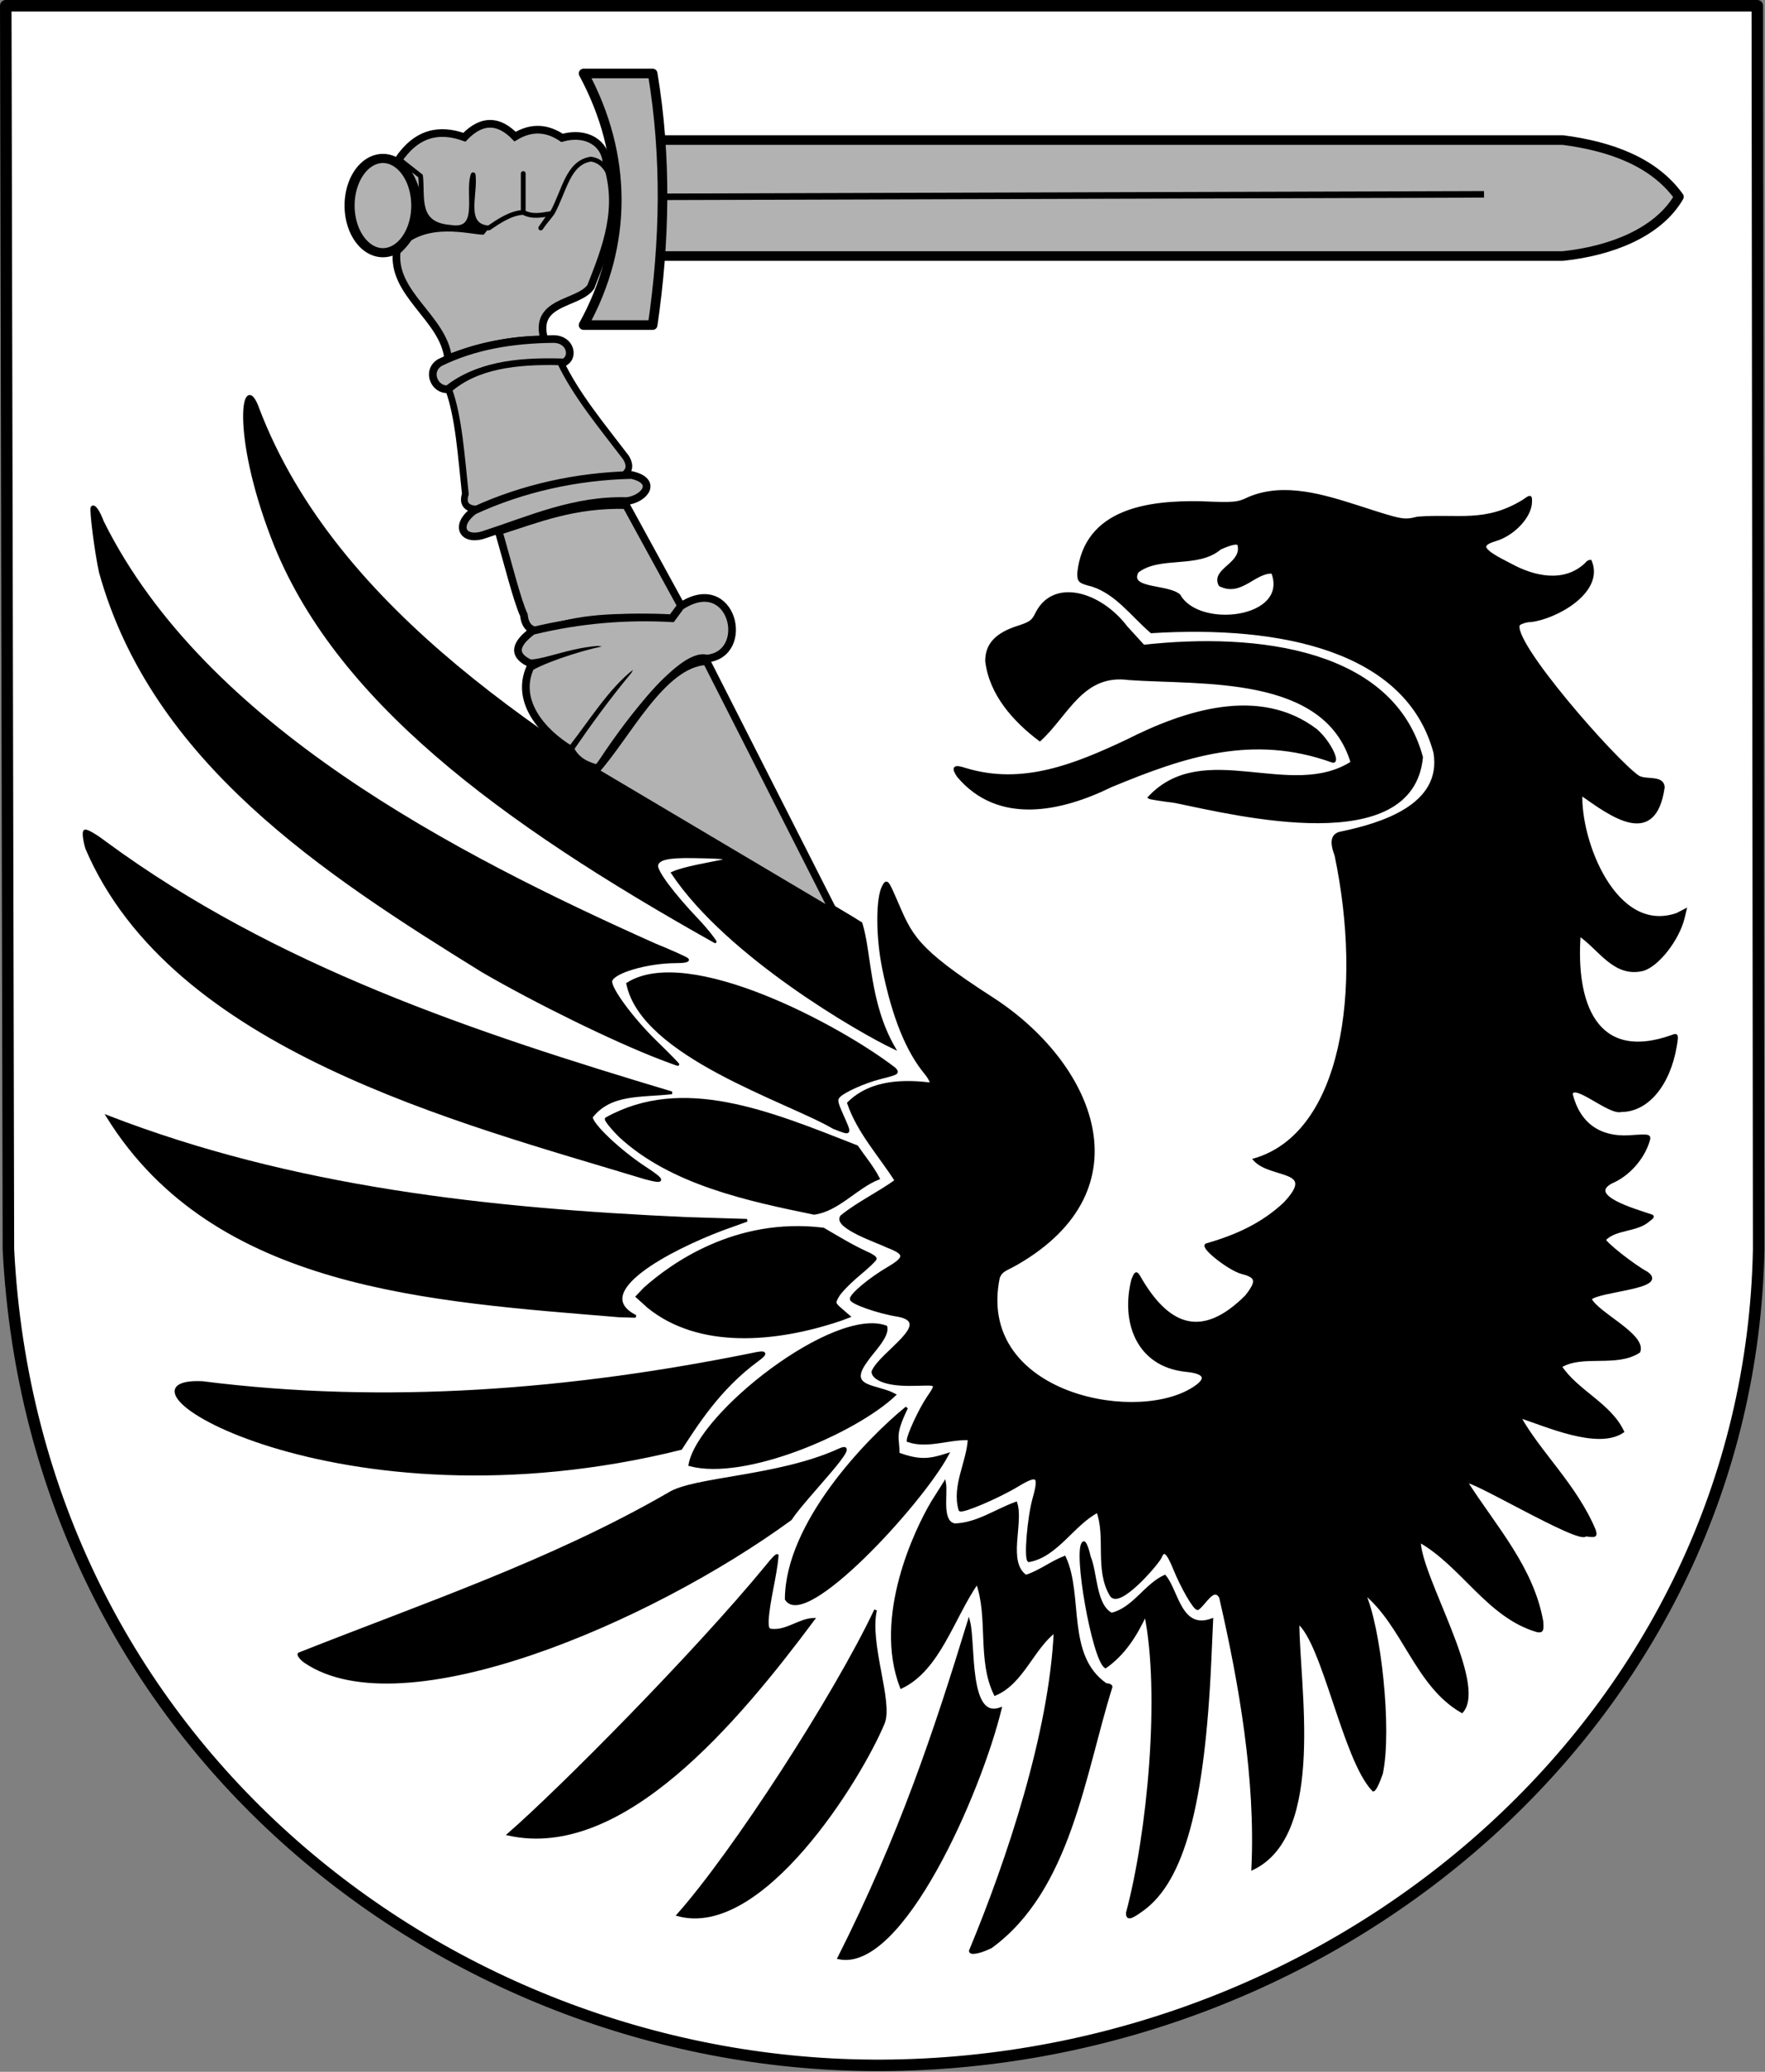 <?xml version="1.0" encoding="UTF-8" standalone="no"?>
<!-- Created with Inkscape (http://www.inkscape.org/) -->
<svg
   xmlns:dc="http://purl.org/dc/elements/1.1/"
   xmlns:cc="http://web.resource.org/cc/"
   xmlns:rdf="http://www.w3.org/1999/02/22-rdf-syntax-ns#"
   xmlns:svg="http://www.w3.org/2000/svg"
   xmlns="http://www.w3.org/2000/svg"
   xmlns:sodipodi="http://sodipodi.sourceforge.net/DTD/sodipodi-0.dtd"
   xmlns:inkscape="http://www.inkscape.org/namespaces/inkscape"
   id="svg2"
   sodipodi:version="0.32"
   inkscape:version="0.44"
   width="663.737"
   height="779.158"
   version="1.0"
   sodipodi:docbase="E:\Inkscape - rysunki\WIKIPEDIA\Poczekalnia"
   sodipodi:docname="POL_powiat_świecki_COA.svg">
  <rect width="100%" height="100%" fill="#808080" stroke="none"/>
  <defs
     id="defs5" />
  <sodipodi:namedview
     inkscape:window-height="705"
     inkscape:window-width="888"
     inkscape:pageshadow="2"
     inkscape:pageopacity="0.0"
     guidetolerance="10.0"
     gridtolerance="10.0"
     objecttolerance="10.0"
     borderopacity="1.0"
     bordercolor="#666666"
     pagecolor="#ffffff"
     id="base"
     inkscape:zoom="0.61762167"
     inkscape:cx="345.43284"
     inkscape:cy="380.50216"
     inkscape:window-x="13"
     inkscape:window-y="25"
     inkscape:current-layer="svg2"
     borderlayer="true" />
  <g
     id="g2926"
     transform="matrix(1.018,0,0,1.018,0.378,1.401)">
    <path
       sodipodi:nodetypes="ccsccc"
       id="rect2921"
       d="M 1.755,0.75 L 2.737,460.156 C 12.007,643.907 166.106,762.28 325.255,761.625 C 495.854,760.915 645.975,632.108 649.291,460.156 L 648.786,0.75 L 1.755,0.75 z "
       style="opacity:1;fill:white;fill-opacity:1;fill-rule:evenodd;stroke:black;stroke-width:4.252;stroke-linecap:round;stroke-linejoin:round;stroke-miterlimit:4;stroke-dasharray:none;stroke-dashoffset:0;stroke-opacity:1" />
    <g
       id="g2875">
      <g
         id="g2993">
        <path
           id="path2106"
           d="M 357.502,597.741 C 359.582,606.025 356.94,634.272 369.134,629.896 C 361.565,660.882 332.802,726.797 309.515,721.931 C 332.311,676.648 345.027,638.441 357.502,597.741 z "
           style="fill:black;fill-opacity:1;stroke:black;stroke-opacity:1"
           sodipodi:nodetypes="cscc" />
        <path
           id="path2104"
           d="M 358.069,719.338 C 372.021,685.825 387.738,638.614 389.395,601.222 C 381.081,607.491 377.362,620.261 367.24,624.536 C 361.035,611.866 365.284,596.24 360.616,583.231 C 351.562,596.293 346.512,615.292 332.571,621.931 C 322.535,595.86 337.974,563.804 344.143,553.431 L 348.569,546.431 C 349.347,550.744 346.857,560.95 352.338,561.923 C 360.643,561.649 367.447,556.625 374.922,553.931 C 377.339,561.471 371.133,575.742 378.554,580.931 C 383.646,579.317 387.915,575.877 392.871,573.931 C 399.486,588.123 392.842,610.325 408.137,620.931 C 409.2,620.931 410.069,621.318 410.069,621.791 C 399.946,653.932 394.834,696.656 365.672,717.881 C 361.557,719.873 358.069,720.542 358.069,719.338 z "
           style="fill:black;fill-opacity:1;stroke:black;stroke-opacity:1"
           sodipodi:nodetypes="cssscccsssssssc" />
        <path
           id="path2102"
           d="M 250.139,706.032 C 270.508,683.106 307.957,625.354 323.058,593.431 C 320.219,605.955 329.179,627.425 325.917,635.235 C 317.203,656.098 281.053,714.38 250.139,706.032 z "
           style="fill:black;fill-opacity:1;stroke:black;stroke-opacity:1"
           sodipodi:nodetypes="ccsc" />
        <path
           id="path2100"
           d="M 416.069,705.336 C 424.024,675.631 428.781,624.105 422.819,594.95 C 418.983,603.129 414.712,609.639 408.022,614.402 C 403.519,611.619 396.301,570.76 399.918,568.525 C 400.384,568.236 401.335,570.572 402.029,573.716 C 404.566,579.665 403.969,591.726 410.219,594.931 C 418.342,593.022 422.689,584.243 429.895,580.931 C 434.487,586.298 435.59,601.23 447.272,597.024 L 446.615,611.727 C 444.222,665.28 436.673,693.232 421.669,704.105 C 417.209,707.337 416.069,707.588 416.069,705.336 z "
           style="fill:black;fill-opacity:1;stroke:black;stroke-opacity:1"
           sodipodi:nodetypes="cccssssccsc" />
        <path
           id="path2098"
           d="M 450.483,588.681 C 447.903,584.144 444.553,591.377 442.043,592.931 C 440.85,592.931 436.309,585.071 433.479,578.108 C 430.897,571.754 429.499,570.699 428.169,574.1 C 426.251,577.34 412.874,592.635 410.048,587.892 C 404.456,578.551 408.666,566.503 405.136,556.931 C 396.16,561.489 389.956,573.41 379.693,575.199 C 378.345,574.366 379.588,559.258 381.592,552.128 C 383.976,543.639 382.959,542.85 375.463,547.378 C 368.327,551.687 355.121,557.316 354.232,556.428 C 351.635,547.469 357.244,538.852 357.636,530.165 C 350.083,529.852 342.25,533.394 335.069,530.866 C 335.069,528.878 339.423,519.449 342.338,515.126 C 346.613,508.785 345.788,510.125 335.35,510.109 C 325.368,510.094 322.069,507.272 322.069,505.381 C 324.857,498.454 345.115,487.272 331.458,484.578 C 324.28,483.485 314.069,479.922 314.069,478.511 C 314.069,476.873 321.012,471.081 327.656,467.178 C 334.452,463.185 334.399,461.717 327.362,459.028 C 324.579,457.554 307.589,451.912 310.51,447.996 C 316.763,442.931 324.153,439.518 330.649,434.802 C 324.686,425.416 316.785,416.945 313.069,406.157 C 321.691,397.643 334.075,397.965 343.504,399.036 C 344.105,399.105 343.021,396.825 341.724,395.266 C 334.758,386.893 329.703,374.399 326.036,356.498 C 323.627,344.731 323.596,330.447 325.971,326.078 C 327.198,323.82 327.382,324.027 330.499,331.197 C 336.13,344.153 337.36,349 365.912,367.356 C 403.165,391.306 423.34,437.656 375.221,465.407 C 371.208,467.721 369.625,467.751 368.471,470.512 C 359.731,512.814 416.911,525.018 439.326,512.242 C 446.358,508.234 445.404,505.595 437.559,504.9 C 419.901,502.974 414.105,487.027 418.051,471.431 C 419.188,468.641 419.354,468.563 420.421,470.321 C 430.705,488.34 443.238,494.291 459.991,477.544 C 464.37,472.013 464.067,470.211 458.521,468.815 C 454.042,467.687 443.872,459.842 445.168,458.514 C 456.051,455.367 465.71,451.14 474.11,443.294 C 486.808,429.969 469.253,433.837 463.069,427.026 C 495.855,417.432 503.571,364.358 493.122,314.569 C 491.236,309.611 491.767,307.038 494.819,306.346 C 509.907,303.23 532.907,296.306 529.659,276.634 C 519.47,238.708 473.013,229.042 424.957,232.043 C 417.966,226.059 412.159,217.744 403.112,214.845 C 398.381,213.633 398.069,213.356 398.069,210.368 C 400.565,186.874 423.934,183.956 443.069,184.287 C 455.639,184.826 456.879,184.714 461.069,182.649 C 474.027,177.198 488.659,181.833 501.286,185.849 C 517.798,191.2 518.068,191.251 523.366,189.98 C 538.242,188.833 548.3,192.287 562.319,183.729 C 565.062,181.8 565.069,181.8 565.069,183.913 C 565.069,189.293 558.877,196.009 552.024,198.063 C 545.709,199.955 546.875,201.904 557.501,207.216 C 566.2,212.018 577.498,214.607 585.56,206.945 C 585.905,206.387 586.61,205.931 587.128,205.931 C 591.926,217.292 574.223,226.905 565.134,227.931 C 563.659,227.931 561.638,228.525 560.645,229.252 C 557.29,235.464 596.174,279.737 604.749,285.571 C 607.656,287.355 613.809,285.28 614.069,289.463 C 610.869,311.805 594.921,299.885 583.68,291.931 C 582.943,309.204 596.258,344.325 619.148,336.39 L 622.128,334.849 L 621.456,337.64 C 619.532,345.641 611.983,355.309 606.471,356.831 C 595.935,359.363 590.568,349.033 583.033,343.931 C 581.226,368.88 588.789,391.659 617.432,381.416 C 619.144,380.694 619.235,380.987 618.554,385.017 C 616.125,399.399 608.11,408.953 598.503,408.921 C 594.213,410.204 581.122,398.231 580.069,402.725 C 582.844,414.001 590.6,419.127 601.378,418.534 C 609.093,417.991 609.179,418.011 608.501,420.208 C 606.48,426.762 601.015,432.809 594.754,435.421 C 585.471,440.55 603.713,445.728 608.569,447.39 C 610.532,447.953 610.534,447.991 608.656,449.427 C 604.166,453.422 596.452,452.249 592.367,456.533 C 592.032,457.542 602.994,466.215 607.968,468.877 C 615.852,474.426 589.996,475.211 587.069,478.462 C 589.471,483.823 607.384,491.797 605.068,497.936 C 596.681,503.406 584.166,498.452 576.069,503.429 C 582.108,512.632 594.28,517.34 599.069,527.476 C 589.815,533.763 570.714,525.072 560.878,521.931 C 568.1,535.119 581.643,547.362 588.57,563.828 C 589.267,566.127 589.136,566.203 585.368,565.698 C 583.404,569.01 541.322,543.644 541.339,546.181 C 551.906,562.719 565.679,577.728 569.209,597.593 C 569.478,600.939 569.264,601.389 567.543,601.102 C 549.338,595.845 539.747,576.765 523.964,567.931 C 524.07,581.106 548.646,620.577 539.678,630.931 C 522.664,621.199 518.181,598.757 503.413,586.931 C 509.322,599.629 513.375,637.599 509.977,653.737 C 508.827,657.144 507.456,659.931 506.931,659.931 C 496.066,648.63 488.661,605.483 479.124,597.931 C 479.029,620.82 489.103,676.031 462.397,688.931 C 463.97,656.062 457.881,620.87 450.483,588.681 z "
           style="fill:black;fill-opacity:1;stroke:black;stroke-opacity:1"
           sodipodi:nodetypes="cssssssssssssssssssssssssssssssssssssssssscssssssssssssssssscccsssssssssssssssssssssssssssssss" />
        <path
           id="path2094"
           d="M 187.569,676.258 C 206.712,659.569 256.466,609.372 282.968,577.135 C 284.806,574.772 286.501,573.029 286.733,573.262 C 286.074,581.353 283.586,589.209 283.069,597.338 C 283.069,600.597 283.325,600.929 285.819,600.907 C 290.843,600.878 295.195,597.053 300.069,596.854 C 271.956,634.542 229.493,685.491 187.569,676.258 z "
           style="fill:black;fill-opacity:1;stroke:black;stroke-opacity:1"
           sodipodi:nodetypes="csssssc" />
        <path
           id="path2092"
           d="M 112.354,612.498 C 110.682,611.363 109.794,609.881 110.069,609.612 C 156.199,591.322 203.459,575.428 246.587,550.543 C 255.711,544.562 287.094,544.58 309.701,534.23 C 318.955,529.993 296.869,551.783 291.664,559.799 C 239.955,597.583 148.371,636.963 112.354,612.498 z "
           style="fill:black;fill-opacity:1;stroke:black;stroke-opacity:1"
           sodipodi:nodetypes="csssss" />
        <path
           id="path2090"
           d="M 290.069,589.393 C 290.195,561.57 319.671,530.804 334.537,518.681 C 329.436,529.281 331.497,529.26 331.411,535.702 C 339.279,538.532 342.791,538.163 349.596,535.974 C 339.7,554.315 297.034,600.545 290.069,589.393 z "
           style="fill:black;fill-opacity:1;stroke:black;stroke-opacity:1"
           sodipodi:nodetypes="ccccc" />
        <path
           id="path2088"
           d="M 74.364,509.381 C 142.243,518.002 210.698,512.481 277.502,498.945 C 282.605,497.798 283.144,498.387 279.472,501.068 C 265.016,511.621 256.519,525.567 251.149,533.746 C 124.045,565.338 34.074,507.564 74.364,509.381 z "
           style="fill:black;fill-opacity:1;stroke:black;stroke-opacity:1"
           sodipodi:nodetypes="ccscs" />
        <path
           id="path2086"
           d="M 254.464,539.762 C 257.794,520.915 307.699,481.809 326.882,488.794 C 327.831,492.316 321.673,498.205 319.611,501.384 C 311.995,511.724 323.539,510.339 330.069,513.924 C 315.437,527.697 274.793,545.261 254.464,539.762 z "
           style="fill:black;fill-opacity:1;stroke:black;stroke-opacity:1"
           sodipodi:nodetypes="csssc" />
        <path
           id="path2084"
           d="M 239.174,481.407 L 234.988,477.625 L 237.778,474.685 C 247.604,465.921 271.317,448.675 303.769,452.659 C 308.996,455.71 314.162,458.894 319.676,461.411 C 321.542,462.191 323.032,463.189 322.986,463.63 C 322.94,464.071 320.194,466.681 316.883,469.431 C 313.573,472.181 310.123,475.699 309.217,477.25 C 307.61,479.997 307.64,480.13 310.378,482.502 L 313.186,484.936 L 310.378,486.008 C 286,494.273 257.897,496.536 239.174,481.407 z "
           style="fill:black;fill-opacity:1;stroke:black;stroke-opacity:1"
           sodipodi:nodetypes="ccccsssscccc" />
        <path
           id="path2082"
           d="M 39.473,411.194 C 107.794,437.638 180.265,445.459 253.069,448.743 L 275.569,449.431 L 266.492,452.702 C 247.082,460.018 216.59,475.937 234.443,484.931 L 228.506,484.763 C 158.68,478.931 79.022,474.762 39.473,411.194 z "
           style="fill:black;fill-opacity:1;stroke:black;stroke-opacity:1"
           sodipodi:nodetypes="ccccccs" />
        <path
           id="path2080"
           d="M 228.647,418.291 C 225.584,415.229 223.123,412.153 223.594,411.891 C 251.808,396.213 283.543,409.376 316.163,422.216 C 318.822,426.102 321.894,429.756 324.069,433.942 C 316.022,437.106 309.15,445.689 300.363,446.858 C 275.911,441.842 247.549,435.816 228.647,418.291 z "
           style="fill:black;fill-opacity:1;stroke:black;stroke-opacity:1"
           sodipodi:nodetypes="cscsss" />
        <path
           id="path2078"
           d="M 238.069,433.811 C 168.827,412.785 63.344,386.141 31.647,311.985 C 30.754,308.921 30.439,306.161 30.926,305.674 C 31.412,305.188 34.75,307.078 38.559,309.997 C 101.138,355.99 174.389,380.373 247.829,402.357 C 236.057,403.633 225.077,402.263 218.069,411.276 C 218.069,414.055 228.489,423.927 237.947,430.109 C 245.148,434.815 245.177,435.72 238.069,433.811 z "
           style="fill:black;fill-opacity:1;stroke:black;stroke-opacity:1"
           sodipodi:nodetypes="cssscssc" />
        <path
           id="path2076"
           d="M 307.569,415.177 C 290.379,405.113 236.974,388.658 231.492,362.056 C 253.906,347.899 309.865,377.836 330.143,393.52 C 331.428,395.068 331.329,395.127 324.421,396.893 C 318.986,398.282 311.54,401.603 309.673,403.47 C 308.361,404.782 308.472,405.593 310.629,410.471 C 313.95,417.981 314.114,417.729 307.569,415.177 z "
           style="fill:black;fill-opacity:1;stroke:black;stroke-opacity:1"
           sodipodi:nodetypes="ccssssc" />
        <path
           id="path2074"
           d="M 243.472,389.485 C 226.2,382.834 197.553,368.791 177.762,357.272 C 119.151,320.959 56.071,279.848 36.681,209.931 C 35.072,202.549 33.059,186.765 33.639,186.081 C 34.41,185.171 35.93,187.279 37.536,191.485 C 75.023,266.928 167.718,314.59 241.384,347.576 C 247.536,350.08 252.996,352.534 253.519,353.03 C 254.09,353.571 252.467,353.931 249.453,353.931 C 238.754,353.931 225.932,357.687 225.292,361.009 C 224.771,363.715 233.148,375.074 242.011,383.681 C 246.683,388.219 250.295,391.909 250.038,391.882 C 249.78,391.855 246.825,390.777 243.472,389.485 z "
           style="fill:black;fill-opacity:1;stroke:black;stroke-opacity:1"
           sodipodi:nodetypes="cssssssssssc" />
        <path
           id="path2072"
           d="M 248.069,321.145 C 257.003,317.156 284.023,315.583 255.569,315.13 C 246.022,314.979 242.696,315.915 242.241,318.274 C 241.826,320.431 248.051,328.801 257.362,338.603 C 261.212,342.656 264.178,346.76 263.791,346.542 C 184.347,301.978 123.177,256.786 100.371,197.517 C 85.154,157.971 89.591,134.592 94.926,149.682 C 123.676,225.031 203.377,273.454 269.199,313.164 C 280.322,317.396 310.355,335.078 317.706,339.751 C 321.17,350.952 320.234,369.007 329.802,385.677 C 317.743,379.988 268.573,351.853 248.069,321.145 z "
           style="fill:black;fill-opacity:1;stroke:black;stroke-opacity:1"
           sodipodi:nodetypes="ccssssscccc" />
        <path
           id="path2064"
           d="M 353.564,285.282 C 351.445,282.049 352.111,281.46 356.317,282.848 C 377.468,289.275 396.902,281.273 415.875,272.362 C 437.176,261.565 464.793,252.358 485.877,268.448 C 491.258,273.287 494.295,280.722 491.779,279.821 C 462.331,269.278 437.425,277.597 410,288.967 C 391.523,298.021 368.503,303.03 353.564,285.282 z "
           style="fill:black;fill-opacity:1;stroke:black;stroke-opacity:1"
           sodipodi:nodetypes="cssssss" />
        <path
           id="path2096"
           d="M 469.701,210.04 C 463.005,209.666 458.033,218.716 450.269,214.731 C 447.307,208.858 459.207,207.103 457.209,199.671 C 456.472,198.934 454.418,199.383 450.363,201.165 C 441.973,208.33 428.036,203.357 419.775,209.78 C 415.975,216.753 431.057,214.817 435.247,218.637 C 442.497,231.56 476.393,227.49 469.701,210.04 z "
           style="fill:white;fill-opacity:1;stroke:black;stroke-opacity:1"
           sodipodi:nodetypes="cssssss" />
        <path
           id="path2068"
           d="M 433.741,294.769 C 428.696,294.122 424.377,293.439 424.142,293.251 C 444.238,271.772 476.385,294.871 499.069,280.327 C 489.217,247.359 443.696,251.283 416.738,249.365 C 399.43,246.995 394.053,262.472 383.755,271.931 C 374.22,264.787 365.505,254.979 364.069,242.812 C 364.069,236.706 367.707,232.819 375.829,230.248 C 380.79,228.677 381.286,227.81 382.63,225.147 C 388.932,212.67 405.977,217.576 415.683,230.355 L 422.043,237.323 C 464.183,232.636 514.085,238.838 524.775,278.375 C 521.227,315.417 456.703,299.5 433.741,294.769 z "
           style="fill:black;fill-opacity:1;stroke:black;stroke-opacity:1"
           sodipodi:nodetypes="cssssssscccs" />
      </g>
      <g
         id="g2851"
         transform="translate(639.881,0)">
        <g
           transform="translate(0,6.799251e-2)"
           id="g2811">
          <g
             id="g2800">
            <g
               transform="translate(0,0.51)"
               id="g2785">
              <rect
                 style="opacity:1;fill:#b2b2b2;fill-opacity:1;fill-rule:evenodd;stroke:black;stroke-width:3.539;stroke-linecap:round;stroke-linejoin:round;stroke-miterlimit:4;stroke-dasharray:none;stroke-dashoffset:0;stroke-opacity:1"
                 id="rect2783"
                 width="77.699"
                 height="20.353"
                 x="-488.596"
                 y="62.432" />
              <g
                 id="g3043">
                <path
                   sodipodi:nodetypes="cccccc"
                   id="rect3036"
                   d="M -396.424,49.791 L -62.881,49.791 C -45.202,52.101 -29.272,57.908 -20.049,70.751 C -27.714,84.024 -45.288,90.766 -62.881,92.623 L -396.424,92.623 L -396.424,49.791 z "
                   style="fill:#b2b2b2;fill-opacity:1;fill-rule:evenodd;stroke:black;stroke-width:3.543;stroke-linecap:round;stroke-linejoin:round;stroke-miterlimit:4;stroke-dashoffset:0;stroke-opacity:1" />
                <path
                   sodipodi:nodetypes="ccccc"
                   id="rect3033"
                   d="M -424.675,25.185 L -399.158,25.185 C -393.981,56.17 -394.624,87.155 -399.158,118.14 L -424.675,118.14 C -408.286,88.521 -408.358,55.403 -424.675,25.185 z "
                   style="fill:#b2b2b2;fill-opacity:1;fill-rule:evenodd;stroke:black;stroke-width:3.543;stroke-linecap:round;stroke-linejoin:round;stroke-miterlimit:4;stroke-dasharray:none;stroke-dashoffset:0;stroke-opacity:1" />
                <path
                   id="path3039"
                   d="M -396.424,69.84 C -396.121,69.84 -395.817,69.84 -396.424,69.84 z "
                   style="fill:none;fill-opacity:0.75;fill-rule:evenodd;stroke:black;stroke-width:1px;stroke-linecap:butt;stroke-linejoin:miter;stroke-opacity:1" />
                <path
                   id="path3041"
                   d="M -395.513,70.751 L -92.043,69.84"
                   style="fill:none;fill-opacity:0.75;fill-rule:evenodd;stroke:black;stroke-width:2.417;stroke-linecap:butt;stroke-linejoin:miter;stroke-miterlimit:4;stroke-dasharray:none;stroke-opacity:1" />
              </g>
              <path
                 sodipodi:type="arc"
                 style="opacity:1;fill:#b2b2b2;fill-opacity:1;fill-rule:evenodd;stroke:black;stroke-width:3.373;stroke-linecap:round;stroke-linejoin:round;stroke-miterlimit:4;stroke-dasharray:none;stroke-dashoffset:0;stroke-opacity:1"
                 id="path1895"
                 sodipodi:cx="-497.67496"
                 sodipodi:cy="75.611206"
                 sodipodi:rx="11.158631"
                 sodipodi:ry="17.407465"
                 d="M -486.516 75.611 A 11.159 17.407 0 1 1  -508.834,75.611 A 11.159 17.407 0 1 1  -486.516 75.611 z"
                 transform="matrix(1.104,0,0,1,50.64,-1.619)" />
            </g>
            <path
               sodipodi:nodetypes="cccccccccc"
               id="path2794"
               d="M -493.219,57.81 C -486.385,47.607 -478.004,45.913 -468.708,49.255 C -462.143,42.416 -455.927,42.918 -449.978,49.023 C -443.876,45.32 -438.122,45.793 -432.636,49.486 C -423.314,46.878 -416.686,51.735 -416.218,58.504 C -410.507,75.45 -416.281,89.979 -421.999,104.519 C -426.654,111.124 -443.542,109.514 -439.11,124.174 C -452.135,123.714 -463.516,127.091 -474.72,130.88 C -476.409,115.992 -495.658,107.112 -493.681,91.339 C -481.676,80.558 -485.022,66.189 -493.219,57.81 z "
               style="fill:#b2b2b2;fill-opacity:1;fill-rule:evenodd;stroke:black;stroke-width:2.835;stroke-linecap:butt;stroke-linejoin:miter;stroke-miterlimit:4;stroke-dasharray:none;stroke-opacity:1" />
          </g>
          <path
             style="fill:none;fill-opacity:0.75;fill-rule:evenodd;stroke:black;stroke-width:1.772;stroke-linecap:butt;stroke-linejoin:round;stroke-miterlimit:4;stroke-dasharray:none;stroke-opacity:1"
             d="M -492.525,57.579 L -484.894,63.591 C -484.004,71.517 -486.858,81.582 -473.795,82.552 C -462.121,84.453 -467.828,69.996 -465.471,63.129 C -464.52,70.412 -469.465,82.118 -459.69,82.783 C -455.653,80.047 -451.612,77.329 -446.972,77.002 L -446.972,62.666 L -446.972,77.002 C -443.581,78.824 -440.189,78.025 -436.798,77.465 L -440.498,82.783 C -439.449,81.118 -437.847,79.422 -436.201,77.159 C -431.67,68.832 -430.461,58.683 -421.999,57.348 C -418.374,57.768 -415.837,60.715 -414.6,64.718"
             id="path2796"
             sodipodi:nodetypes="ccccccccccccc" />
          <path
             style="fill:black;fill-opacity:1;fill-rule:evenodd;stroke:none;stroke-width:1px;stroke-linecap:butt;stroke-linejoin:miter;stroke-opacity:1"
             d="M -492.864,91.101 C -482.965,80.134 -466.63,85.302 -461.584,85.252 L -458.996,82.09 C -464.463,83.418 -465.422,80.103 -465.933,78.013 C -465.306,85.796 -486.453,84.273 -485.348,70.804 C -484.638,84.397 -490.33,89.676 -492.864,91.101 z "
             id="path2798"
             sodipodi:nodetypes="cccccc" />
        </g>
        <g
           id="g2841">
          <path
             style="fill:#b2b2b2;fill-opacity:1;fill-rule:evenodd;stroke:black;stroke-width:2.835;stroke-linecap:butt;stroke-linejoin:miter;stroke-miterlimit:4;stroke-dasharray:none;stroke-opacity:1"
             d="M -477.747,132.554 C -465.076,126.35 -450.932,124.013 -435.781,123.871 C -429.269,123.94 -428.06,130.902 -432.06,132.554 C -447.577,132.702 -463.008,133.058 -474.749,142.373 C -479.608,142.943 -482.959,135.744 -477.747,132.554 z "
             id="path2825"
             sodipodi:nodetypes="ccccc" />
          <path
             style="fill:#b2b2b2;fill-opacity:1;fill-rule:evenodd;stroke:black;stroke-width:2.48;stroke-linecap:butt;stroke-linejoin:miter;stroke-miterlimit:4;stroke-dasharray:none;stroke-opacity:1"
             d="M -474.495,142.526 C -470.789,152.625 -469.843,167.322 -468.355,181.117 C -470.032,186.314 -465.624,187.296 -461.339,186.38 C -446.271,180.174 -430.498,175.847 -413.1,175.855 C -407.164,173.583 -407.201,170.715 -409.007,167.669 C -417.835,156.062 -427.4,144.639 -433.272,132.294 C -449.569,131.871 -464.394,133.655 -474.495,142.526 z "
             id="path2827"
             sodipodi:nodetypes="ccccccc" />
          <path
             style="fill:#b2b2b2;fill-opacity:1;fill-rule:evenodd;stroke:black;stroke-width:2.835;stroke-linecap:butt;stroke-linejoin:miter;stroke-miterlimit:4;stroke-dasharray:none;stroke-opacity:1"
             d="M -461.046,196.028 C -444.653,190.71 -428.07,183.142 -408.715,183.749 C -401.965,182.873 -397.137,176.331 -406.96,174.101 C -427.152,174.556 -447.284,179.013 -465.139,187.257 C -472.709,192.893 -469.176,198.971 -461.046,196.028 z "
             id="path2829"
             sodipodi:nodetypes="ccccc" />
          <path
             style="fill:#b2b2b2;fill-opacity:1;fill-rule:evenodd;stroke:black;stroke-width:2.835;stroke-linecap:butt;stroke-linejoin:miter;stroke-miterlimit:4;stroke-dasharray:none;stroke-opacity:1"
             d="M -456.076,194.858 C -452.898,205.666 -449.206,220.582 -446.721,225.848 C -446.253,230.223 -443.967,232.478 -438.827,231.403 C -424.121,226.105 -407.997,226.478 -391.758,227.31 C -390.495,225.941 -388.398,225.407 -388.542,222.632 L -409.007,185.21 C -428.397,184.755 -441.494,190.218 -456.076,194.858 z "
             id="path2831"
             sodipodi:nodetypes="ccccccc" />
          <path
             style="fill:#b2b2b2;fill-opacity:1;fill-rule:evenodd;stroke:black;stroke-width:2.835;stroke-linecap:butt;stroke-linejoin:miter;stroke-miterlimit:4;stroke-dasharray:none;stroke-opacity:1"
             d="M -388.834,222.632 C -369.608,209.89 -362.46,240.362 -379.187,241.928 C -388.838,239.044 -411.316,269.874 -419.239,282.565 C -423.649,281.558 -427.391,279.66 -429.472,275.549 C -439.995,269.197 -450.753,257.049 -443.797,243.974 C -450.73,241.053 -450.605,236.955 -443.505,231.695 C -425.899,227.409 -408.787,226.089 -392.05,227.017 L -388.834,222.632 z "
             id="path2833"
             sodipodi:nodetypes="cccccccc" />
          <path
             style="fill:black;fill-opacity:1;fill-rule:evenodd;stroke:none;stroke-width:1px;stroke-linecap:butt;stroke-linejoin:miter;stroke-opacity:1"
             d="M -447.128,241.971 C -442.067,243.65 -431.932,238.276 -419.693,237.253 C -419.049,237.198 -418.508,237.436 -417.892,237.43 C -427.165,239.389 -440.58,243.998 -445.013,247.127 C -443.007,244.638 -442.156,242.788 -447.128,241.971 z "
             id="path2835"
             sodipodi:nodetypes="csccc" />
          <path
             style="fill:black;fill-opacity:1;fill-rule:evenodd;stroke:none;stroke-width:1px;stroke-linecap:butt;stroke-linejoin:miter;stroke-opacity:1"
             d="M -430.057,274.379 C -422.357,264.489 -415.334,253.077 -406.376,246.021 C -406.731,246.441 -406.724,246.862 -407.074,247.283 C -414.983,256.789 -421.96,266.416 -428.638,276.155 L -430.057,274.379 z "
             id="path2837"
             sodipodi:nodetypes="ccscc" />
          <path
             style="fill:#b2b2b2;fill-opacity:1;fill-rule:evenodd;stroke:black;stroke-width:2.835;stroke-linecap:butt;stroke-linejoin:miter;stroke-miterlimit:4;stroke-dasharray:none;stroke-opacity:1"
             d="M -379.256,242.879 L -331.851,336.316 L -420.585,283.652 C -408.764,270.713 -395.794,243.58 -379.256,242.879 z "
             id="path2839"
             sodipodi:nodetypes="cccc" />
        </g>
      </g>
    </g>
  </g>
</svg>
